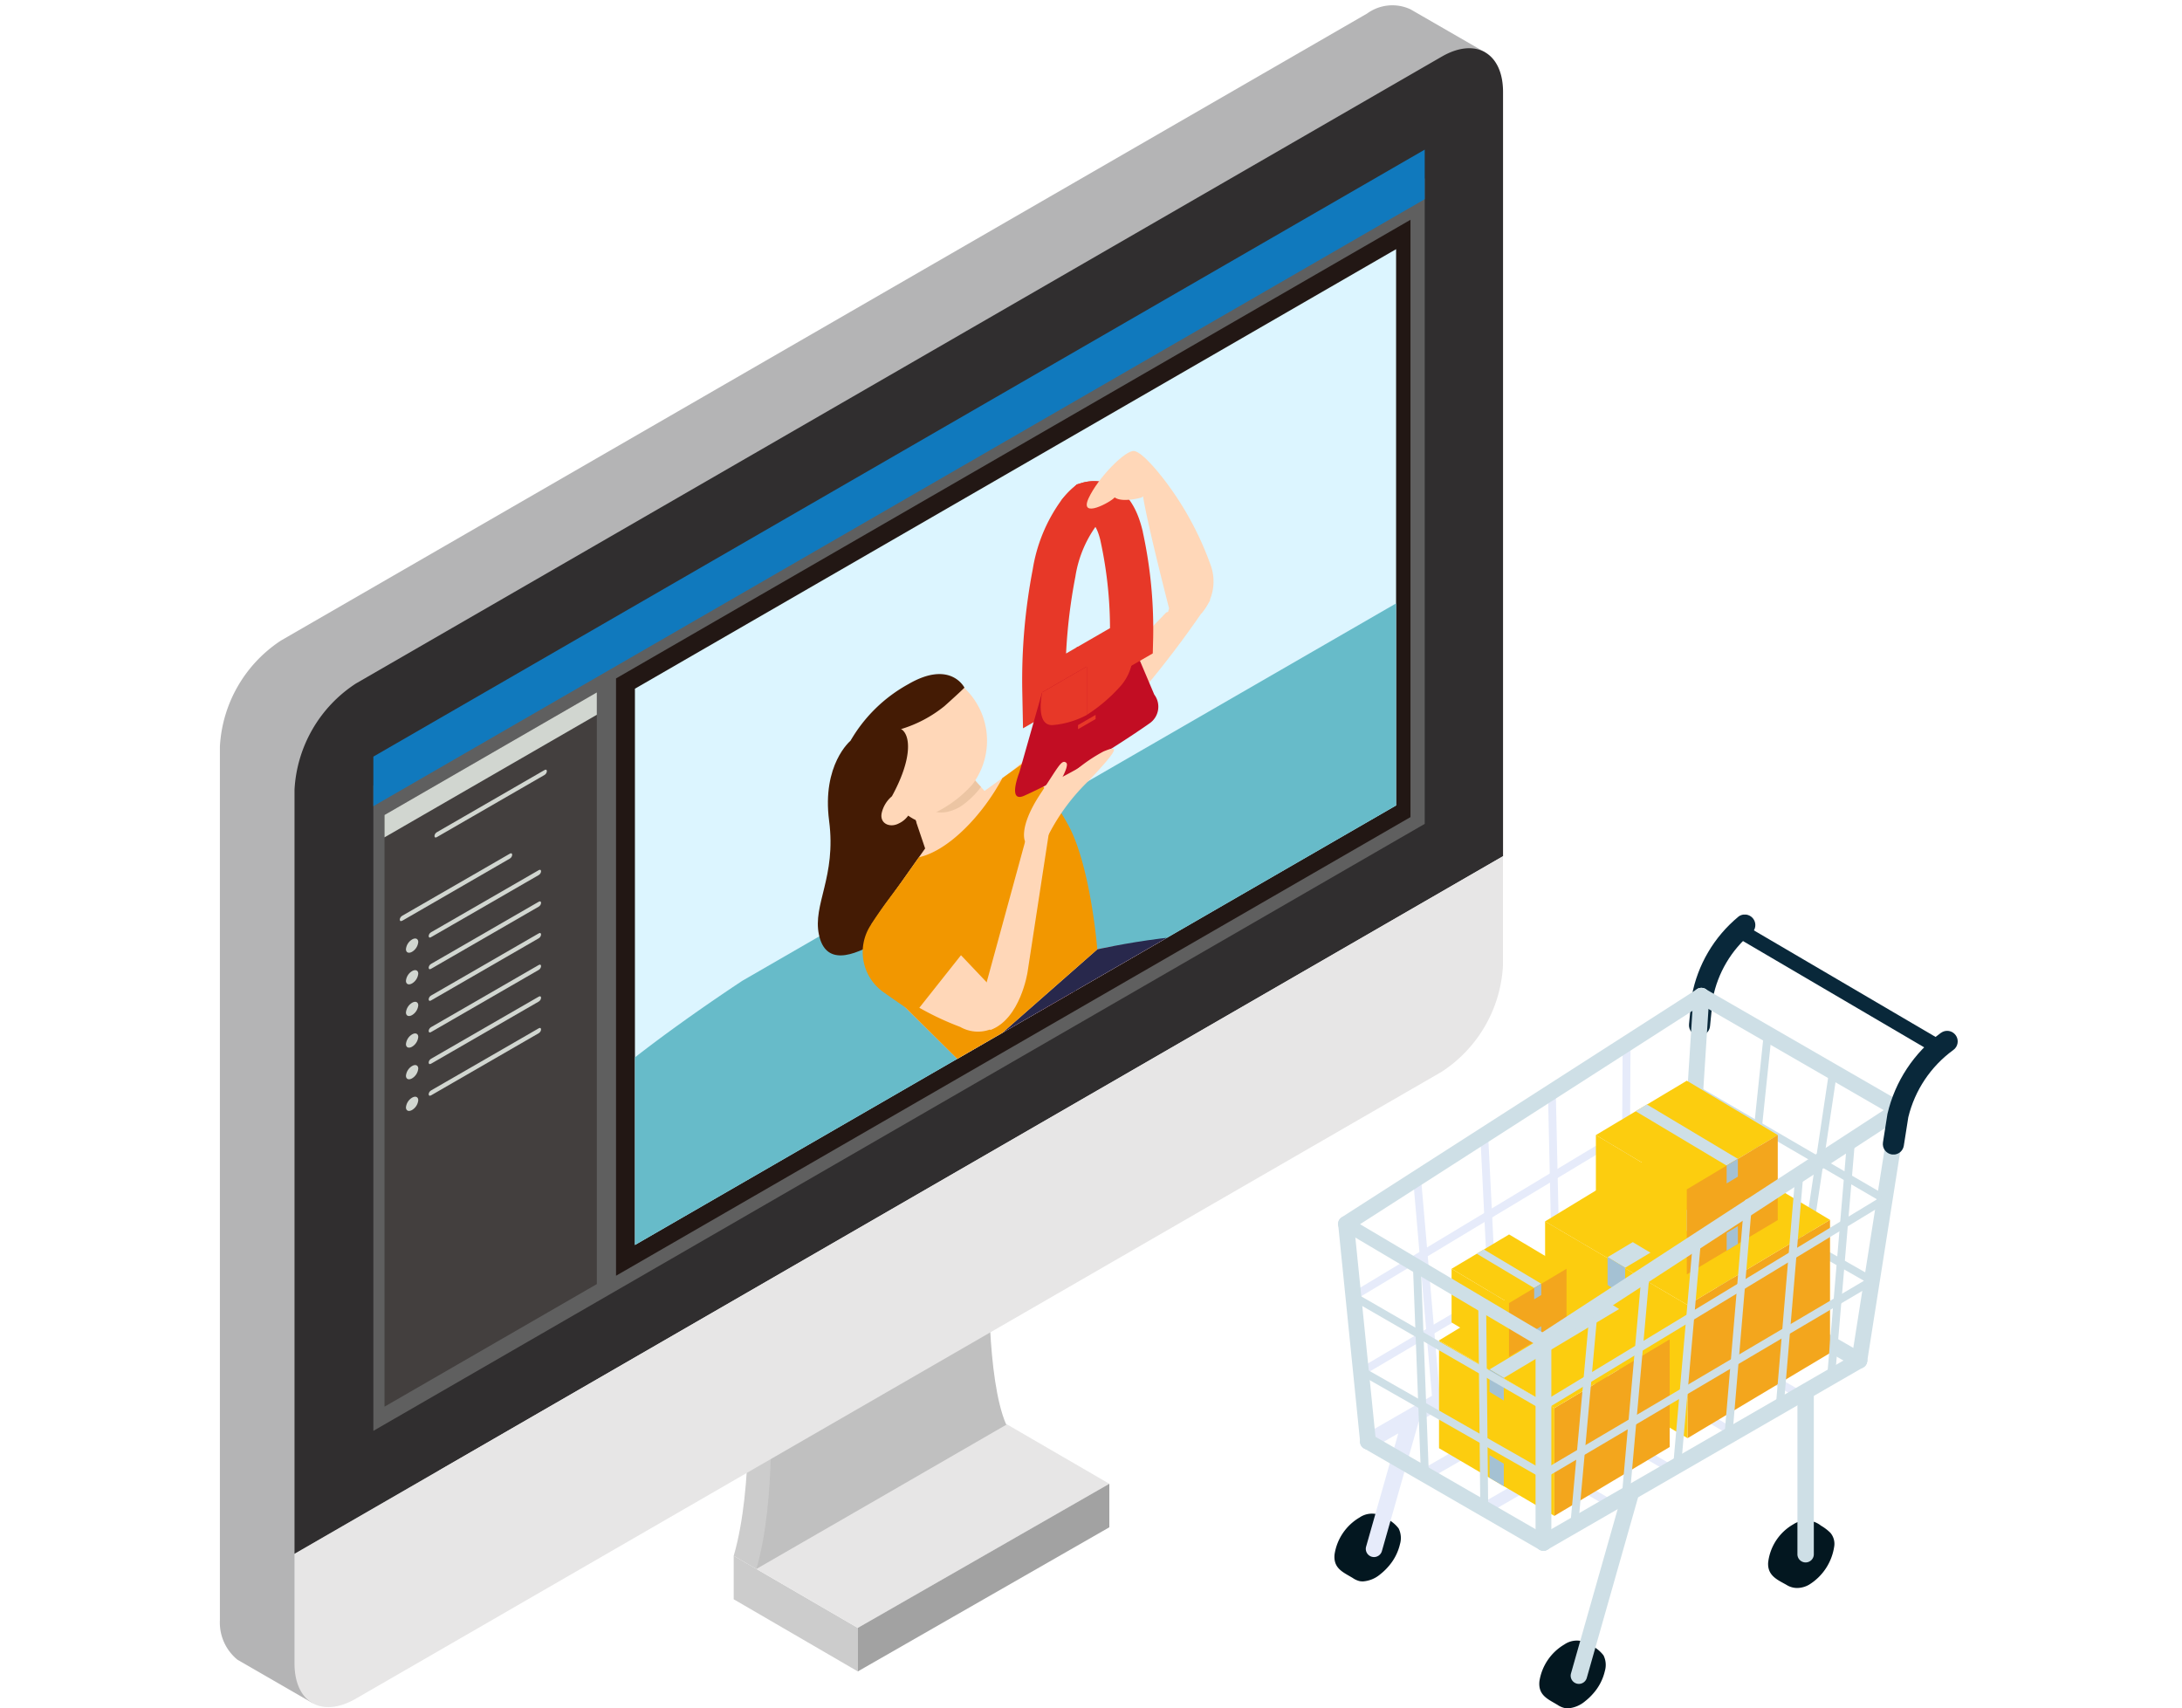 <svg xmlns="http://www.w3.org/2000/svg" xmlns:xlink="http://www.w3.org/1999/xlink" width="129" height="101" viewBox="0 0 129 101">
  <defs>
    <clipPath id="clip-path">
      <rect id="長方形_815" data-name="長方形 815" width="102.741" height="100.695" fill="none"/>
    </clipPath>
    <clipPath id="clip-path-3">
      <path id="パス_6189" data-name="パス 6189" d="M197.877,203.254a2.891,2.891,0,0,0-1.426,2.173c-.035.714.533.912,1.055,1.217,1.185.691,2.558-1.136,2.618-2.208a.884.884,0,0,0-.2-.705,2.568,2.568,0,0,0-.528-.4,1.66,1.66,0,0,0-.832-.29,1.363,1.363,0,0,0-.688.215" transform="translate(-196.449 -203.039)" fill="none"/>
    </clipPath>
    <linearGradient id="linear-gradient" x1="-21.358" y1="4.298" x2="-21.249" y2="4.298" gradientUnits="objectBoundingBox">
      <stop offset="0" stop-color="#0084f4"/>
      <stop offset="1" stop-color="#002e87"/>
    </linearGradient>
    <clipPath id="clip-path-5">
      <path id="パス_6191" data-name="パス 6191" d="M217.439,132.933a7.952,7.952,0,0,0-2.747,4.666l-.168,1.683a.625.625,0,0,0,.558.684l.064,0a.621.621,0,0,0,.62-.562l.165-1.647a6.639,6.639,0,0,1,2.27-3.838.624.624,0,0,0-.383-1.119.619.619,0,0,0-.379.129" transform="translate(-214.52 -132.804)" fill="none"/>
    </clipPath>
    <linearGradient id="linear-gradient-2" x1="-21.619" y1="6.55" x2="-21.519" y2="6.55" gradientUnits="objectBoundingBox">
      <stop offset="0" stop-color="#103d64"/>
      <stop offset="1" stop-color="#09283a"/>
    </linearGradient>
    <clipPath id="clip-path-7">
      <path id="パス_6213" data-name="パス 6213" d="M193.512,170.073l8.422,4.945,8.423-5.034-8.423-5.034Z" transform="translate(-193.512 -164.949)" fill="none"/>
    </clipPath>
    <linearGradient id="linear-gradient-3" x1="-4.651" y1="3.368" x2="-4.627" y2="3.368" gradientUnits="objectBoundingBox">
      <stop offset="0" stop-color="#f0e25c"/>
      <stop offset="1" stop-color="#fccd0f"/>
    </linearGradient>
    <clipPath id="clip-path-9">
      <path id="パス_6215" data-name="パス 6215" d="M193.512,185.478l8.422,4.945v-7.874l-8.422-4.945Z" transform="translate(-193.512 -177.604)" fill="none"/>
    </clipPath>
    <linearGradient id="linear-gradient-4" x1="-9.302" y1="2.246" x2="-9.254" y2="2.246" xlink:href="#linear-gradient-3"/>
    <clipPath id="clip-path-11">
      <path id="パス_6219" data-name="パス 6219" d="M178.024,188.894l6.818,4,6.817-4.075-6.817-4.075Z" transform="translate(-178.024 -184.747)" fill="none"/>
    </clipPath>
    <linearGradient id="linear-gradient-5" x1="-5.286" y1="3.178" x2="-5.256" y2="3.178" xlink:href="#linear-gradient-3"/>
    <clipPath id="clip-path-13">
      <path id="パス_6221" data-name="パス 6221" d="M178.024,201.362l6.818,4v-6.374l-6.818-4Z" transform="translate(-178.024 -194.989)" fill="none"/>
    </clipPath>
    <linearGradient id="linear-gradient-6" x1="-10.571" y1="2.096" x2="-10.512" y2="2.096" xlink:href="#linear-gradient-3"/>
    <clipPath id="clip-path-15">
      <path id="パス_6224" data-name="パス 6224" d="M200.93,170.027l5.375,3.213v-5.026L200.93,165Z" transform="translate(-200.93 -165.001)" fill="none"/>
    </clipPath>
    <linearGradient id="linear-gradient-7" x1="-15.134" y1="4.114" x2="-15.058" y2="4.114" xlink:href="#linear-gradient-3"/>
    <clipPath id="clip-path-16">
      <path id="パス_6225" data-name="パス 6225" d="M200.93,160.277l5.375,3.213,5.377-3.213-5.377-3.213Z" transform="translate(-200.93 -157.064)" fill="none"/>
    </clipPath>
    <linearGradient id="linear-gradient-8" x1="-7.566" y1="5.774" x2="-7.528" y2="5.774" xlink:href="#linear-gradient-3"/>
    <clipPath id="clip-path-18">
      <path id="パス_6230" data-name="パス 6230" d="M179.858,187.7l3.4,2.03v-3.174l-3.4-2.029Z" transform="translate(-179.858 -184.525)" fill="none"/>
    </clipPath>
    <linearGradient id="linear-gradient-9" x1="-21.447" y1="4.995" x2="-21.328" y2="4.995" xlink:href="#linear-gradient-3"/>
    <clipPath id="clip-path-19">
      <path id="パス_6231" data-name="パス 6231" d="M179.858,181.542l3.4,2.029,3.4-2.029-3.4-2.03Z" transform="translate(-179.858 -179.512)" fill="none"/>
    </clipPath>
    <linearGradient id="linear-gradient-10" x1="-10.724" y1="6.904" x2="-10.664" y2="6.904" xlink:href="#linear-gradient-3"/>
    <clipPath id="clip-path-21">
      <path id="パス_6261" data-name="パス 6261" d="M221.69,134.74a.435.435,0,0,0,.156.594l11.339,6.651c.066.038.538-.695.438-.753l-11.337-6.65a.436.436,0,0,0-.6.157" transform="translate(-221.631 -134.523)" fill="none"/>
    </clipPath>
    <linearGradient id="linear-gradient-11" x1="-7.377" y1="6.164" x2="-7.344" y2="6.164" xlink:href="#linear-gradient-2"/>
    <clipPath id="clip-path-22">
      <path id="パス_6262" data-name="パス 6262" d="M246.277,149.888a8.272,8.272,0,0,0-3.17,4.8l-.265,1.682a.625.625,0,0,0,.518.714.6.6,0,0,0,.1.008.622.622,0,0,0,.615-.528l.265-1.682a6.94,6.94,0,0,1,2.656-3.97.617.617,0,0,0,.255-.4.693.693,0,0,0,.009-.1v-.025a.619.619,0,0,0-.113-.345.626.626,0,0,0-.513-.266.615.615,0,0,0-.358.116" transform="translate(-242.835 -149.772)" fill="none"/>
    </clipPath>
    <linearGradient id="linear-gradient-12" x1="-22.112" y1="5.476" x2="-22.021" y2="5.476" xlink:href="#linear-gradient-2"/>
    <clipPath id="clip-path-24">
      <path id="パス_6332" data-name="パス 6332" d="M60.6,61.62V94.508L105.6,68.522V35.634Z" transform="translate(-60.596 -35.634)" fill="none"/>
    </clipPath>
    <clipPath id="clip-path-25">
      <rect id="長方形_814" data-name="長方形 814" width="8.84" height="15.986" fill="none"/>
    </clipPath>
  </defs>
  <g id="グループ_17169" data-name="グループ 17169" transform="translate(-4087 6530)">
    <rect id="長方形_9749" data-name="長方形 9749" width="129" height="101" transform="translate(4087 -6530)" fill="none"/>
    <g id="グループ_17166" data-name="グループ 17166" transform="translate(4100 -6529.695)">
      <g id="グループ_954" data-name="グループ 954" clip-path="url(#clip-path)">
        <g id="グループ_906" data-name="グループ 906">
          <g id="グループ_905" data-name="グループ 905" clip-path="url(#clip-path)">
            <path id="パス_6186" data-name="パス 6186" d="M165.517,220.648l0,0a1.118,1.118,0,0,0-1.046.143,2.934,2.934,0,0,0-1.419,2.093c-.07.713.4.921.93,1.227a1.4,1.4,0,0,0,.494.227,1.512,1.512,0,0,0,1.087-.39,3.184,3.184,0,0,0,.447-.426,2.909,2.909,0,0,0,.676-1.292,1.2,1.2,0,0,0-.068-.836c-.216-.361-.759-.549-1.1-.747" transform="translate(-97.033 -131.273)" fill="#031720"/>
            <path id="パス_6187" data-name="パス 6187" d="M164.283,224.283a1.205,1.205,0,0,1-.458-.2l-.2-.116c-.483-.277-.94-.538-.867-1.272a3.061,3.061,0,0,1,1.478-2.183,1.3,1.3,0,0,1,1.059-.187l.009-.015.1.058c.083.049.179.1.279.147a2,2,0,0,1,.862.642,1.274,1.274,0,0,1,.083.921,3.042,3.042,0,0,1-.7,1.346,3.351,3.351,0,0,1-.463.441,1.773,1.773,0,0,1-1.03.426.948.948,0,0,1-.148-.011m1.005-3.7a1.02,1.02,0,0,0-.933.139,2.814,2.814,0,0,0-1.361,2c-.058.581.281.775.749,1.044l.2.119a1.026,1.026,0,0,0,.37.164,1.42,1.42,0,0,0,1-.367,3.059,3.059,0,0,0,.431-.411,2.8,2.8,0,0,0,.649-1.238,1.058,1.058,0,0,0-.053-.751,1.851,1.851,0,0,0-.766-.553c-.077-.039-.152-.076-.221-.114Z" transform="translate(-96.859 -131.099)" fill="#031720"/>
            <path id="パス_6188" data-name="パス 6188" d="M167.351,213.3a.485.485,0,0,0,.334.6.5.5,0,0,0,.133.018.486.486,0,0,0,.466-.352l2.356-8.291a4.548,4.548,0,0,1-1.141.466Z" transform="translate(-99.586 -122.166)" fill="#e6ebfa"/>
          </g>
        </g>
        <g id="グループ_908" data-name="グループ 908" transform="translate(79.535 82.203)">
          <g id="グループ_907" data-name="グループ 907" clip-path="url(#clip-path-3)">
            <rect id="長方形_793" data-name="長方形 793" width="3.722" height="4.295" transform="translate(-0.033)" fill="url(#linear-gradient)"/>
          </g>
        </g>
        <g id="グループ_910" data-name="グループ 910">
          <g id="グループ_909" data-name="グループ 909" clip-path="url(#clip-path)">
            <path id="パス_6190" data-name="パス 6190" d="M200.926,182.98a.485.485,0,0,0-.485.485v9.5a.485.485,0,0,0,.97,0v-9.5a.485.485,0,0,0-.485-.485" transform="translate(-119.29 -108.898)" fill="#e6ebfa"/>
          </g>
        </g>
        <g id="グループ_912" data-name="グループ 912" transform="translate(86.851 53.767)">
          <g id="グループ_911" data-name="グループ 911" clip-path="url(#clip-path-5)">
            <rect id="長方形_795" data-name="長方形 795" width="4.017" height="7.165" transform="translate(-0.014)" fill="url(#linear-gradient-2)"/>
          </g>
        </g>
        <g id="グループ_914" data-name="グループ 914">
          <g id="グループ_913" data-name="グループ 913" clip-path="url(#clip-path)">
            <path id="パス_6192" data-name="パス 6192" d="M185.779,170.656l-19.418,11.459a.233.233,0,0,0,.237.4l19.417-11.459a.233.233,0,1,0-.237-.4" transform="translate(-98.94 -101.545)" fill="#e6ebfa"/>
            <path id="パス_6193" data-name="パス 6193" d="M185.344,157.841l-20.286,12.215a.234.234,0,0,0,.121.434.232.232,0,0,0,.12-.034l20.286-12.216a.233.233,0,1,0-.24-.4" transform="translate(-98.165 -93.917)" fill="#e6ebfa"/>
            <path id="パス_6194" data-name="パス 6194" d="M204.949,151.094h0a.234.234,0,0,0-.234.232l-.085,14.788a.234.234,0,0,0,.233.235h0a.234.234,0,0,0,.233-.232l.084-14.788a.233.233,0,0,0-.232-.234" transform="translate(-121.783 -89.922)" fill="#e6ebfa"/>
            <path id="パス_6195" data-name="パス 6195" d="M193.945,187.125,175.27,197.907a.35.35,0,0,0,.175.654.346.346,0,0,0,.174-.047L194.3,187.732a.35.35,0,0,0-.35-.606" transform="translate(-104.206 -111.337)" fill="#e6ebfa"/>
            <path id="パス_6196" data-name="パス 6196" d="M187.762,209.527l-10.335-5.995a.234.234,0,0,0-.235.4l10.335,6a.238.238,0,0,0,.117.032.234.234,0,0,0,.117-.436" transform="translate(-105.385 -121.111)" fill="#e6ebfa"/>
            <path id="パス_6197" data-name="パス 6197" d="M226.526,164.313,215.4,157.839a.234.234,0,0,0-.236.4l11.125,6.475a.236.236,0,0,0,.118.032.234.234,0,0,0,.117-.436" transform="translate(-127.985 -93.917)" fill="#cedfe6"/>
            <path id="パス_6198" data-name="パス 6198" d="M225.265,176.755l-10.708-6.1a.233.233,0,0,0-.23.406l10.708,6.1a.234.234,0,0,0,.231-.406" transform="translate(-127.483 -101.544)" fill="#cedfe6"/>
            <path id="パス_6199" data-name="パス 6199" d="M215.322,193.621l-10.342-5.97a.233.233,0,0,0-.234.4l10.341,5.971a.238.238,0,0,0,.117.031.234.234,0,0,0,.117-.436" transform="translate(-121.783 -111.659)" fill="#e6ebfa"/>
            <path id="パス_6200" data-name="パス 6200" d="M184.27,164.443a.233.233,0,0,0-.221.245l.681,13.775a.233.233,0,0,0,.232.222h.012a.234.234,0,0,0,.221-.245l-.682-13.775a.238.238,0,0,0-.244-.221" transform="translate(-109.534 -97.866)" fill="#e6ebfa"/>
            <path id="パス_6201" data-name="パス 6201" d="M231.955,155.456a.235.235,0,0,0-.266.2l-2.213,14.775a.234.234,0,0,0,.2.266l.035,0a.233.233,0,0,0,.231-.2l2.213-14.775a.235.235,0,0,0-.2-.266" transform="translate(-136.568 -92.516)" fill="#cedfe6"/>
            <path id="パス_6202" data-name="パス 6202" d="M223.339,150.219a.229.229,0,0,0-.257.208l-1.571,15.04a.232.232,0,0,0,.208.256l.024,0a.233.233,0,0,0,.232-.209l1.571-15.04a.233.233,0,0,0-.208-.256" transform="translate(-131.829 -89.4)" fill="#cedfe6"/>
            <path id="パス_6203" data-name="パス 6203" d="M194.152,158.1h0a.233.233,0,0,0-.229.238l.313,14.079a.234.234,0,0,0,.234.228h0a.234.234,0,0,0,.229-.238l-.313-14.079a.234.234,0,0,0-.234-.228" transform="translate(-115.408 -94.094)" fill="#e6ebfa"/>
            <path id="パス_6204" data-name="パス 6204" d="M202.609,192.117,183.934,202.9a.35.35,0,0,0,.176.653.356.356,0,0,0,.175-.046l18.675-10.783a.35.35,0,1,0-.351-.606" transform="translate(-109.362 -114.308)" fill="#e6ebfa"/>
            <path id="パス_6205" data-name="パス 6205" d="M196.459,204.46,186.078,198.5a.233.233,0,1,0-.232.4l10.381,5.963a.233.233,0,0,0,.319-.086.233.233,0,0,0-.086-.319" transform="translate(-110.534 -118.115)" fill="#e6ebfa"/>
            <path id="パス_6206" data-name="パス 6206" d="M205.493,199l-10.451-6.09a.233.233,0,1,0-.235.4l10.45,6.09a.233.233,0,1,0,.236-.4" transform="translate(-115.868 -114.79)" fill="#e6ebfa"/>
            <path id="パス_6207" data-name="パス 6207" d="M223.757,188.061,213.425,182.1a.467.467,0,1,0-.467.809l10.332,5.966a.467.467,0,0,0,.467-.809" transform="translate(-126.6 -108.335)" fill="#cedfe6"/>
            <path id="パス_6208" data-name="パス 6208" d="M214.216,143.507a.465.465,0,0,0-.5.436l-.994,15.6a.467.467,0,0,0,.437.5h.03a.467.467,0,0,0,.465-.437l1-15.6a.467.467,0,0,0-.437-.5" transform="translate(-126.601 -85.405)" fill="#cedfe6"/>
            <path id="パス_6209" data-name="パス 6209" d="M185.454,182.1l-18.712,10.76a.467.467,0,0,0,.233.871.462.462,0,0,0,.232-.062L185.92,182.9a.467.467,0,1,0-.466-.809" transform="translate(-99.096 -108.335)" fill="#e6ebfa"/>
            <path id="パス_6210" data-name="パス 6210" d="M227.553,150.307l-11.671-6.739a.467.467,0,0,0-.467.809l11.672,6.738a.461.461,0,0,0,.234.063.467.467,0,0,0,.233-.872" transform="translate(-128.062 -85.405)" fill="#cedfe6"/>
            <path id="パス_6211" data-name="パス 6211" d="M174.444,170.746a.233.233,0,0,0-.212.253l1.152,13.262a.234.234,0,0,0,.232.213h.021a.234.234,0,0,0,.212-.253L174.7,170.958a.232.232,0,0,0-.253-.212" transform="translate(-103.691 -101.617)" fill="#e6ebfa"/>
            <path id="パス_6212" data-name="パス 6212" d="M214.315,190.292l8.423-5.034v-7.874l-8.423,5.034Z" transform="translate(-127.547 -105.568)" fill="#f3a61d" fill-rule="evenodd"/>
          </g>
        </g>
        <g id="グループ_916" data-name="グループ 916" transform="translate(78.346 66.782)">
          <g id="グループ_915" data-name="グループ 915" clip-path="url(#clip-path-7)">
            <rect id="長方形_797" data-name="長方形 797" width="16.845" height="10.069" transform="translate(0)" fill="url(#linear-gradient-3)"/>
          </g>
        </g>
        <g id="グループ_918" data-name="グループ 918">
          <g id="グループ_917" data-name="グループ 917" clip-path="url(#clip-path)">
            <path id="パス_6214" data-name="パス 6214" d="M202.636,175.42l1.039.627,8.423-5.034-1.03-.634Z" transform="translate(-120.596 -101.399)" fill="#cedfe6" fill-rule="evenodd"/>
          </g>
        </g>
        <g id="グループ_920" data-name="グループ 920" transform="translate(78.346 71.905)">
          <g id="グループ_919" data-name="グループ 919" clip-path="url(#clip-path-9)">
            <rect id="長方形_799" data-name="長方形 799" width="8.422" height="12.819" fill="url(#linear-gradient-4)"/>
          </g>
        </g>
        <g id="グループ_922" data-name="グループ 922">
          <g id="グループ_921" data-name="グループ 921" clip-path="url(#clip-path)">
            <path id="パス_6216" data-name="パス 6216" d="M202.636,184.476l1.039.627v-1.646l-1.039-.627Z" transform="translate(-120.596 -108.809)" fill="#a4c1d3" fill-rule="evenodd"/>
            <path id="パス_6217" data-name="パス 6217" d="M202.632,199.959l1.038.607V198.92l-1.038-.627Z" transform="translate(-120.594 -118.012)" fill="#e6ebfa" fill-rule="evenodd"/>
            <path id="パス_6218" data-name="パス 6218" d="M194.864,205.26l6.818-4.075v-6.373l-6.818,4.075Z" transform="translate(-115.971 -115.94)" fill="#f3a61d" fill-rule="evenodd"/>
          </g>
        </g>
        <g id="グループ_924" data-name="グループ 924" transform="translate(72.075 74.797)">
          <g id="グループ_923" data-name="グループ 923" clip-path="url(#clip-path-11)">
            <rect id="長方形_801" data-name="長方形 801" width="13.635" height="8.149" transform="translate(0)" fill="url(#linear-gradient-5)"/>
          </g>
        </g>
        <g id="グループ_926" data-name="グループ 926">
          <g id="グループ_925" data-name="グループ 925" clip-path="url(#clip-path)">
            <path id="パス_6220" data-name="パス 6220" d="M185.408,193.222l.841.507,6.818-4.075-.834-.512Z" transform="translate(-110.344 -112.566)" fill="#cedfe6" fill-rule="evenodd"/>
          </g>
        </g>
        <g id="グループ_928" data-name="グループ 928" transform="translate(72.075 78.944)">
          <g id="グループ_927" data-name="グループ 927" clip-path="url(#clip-path-13)">
            <rect id="長方形_803" data-name="長方形 803" width="6.818" height="10.376" fill="url(#linear-gradient-6)"/>
          </g>
        </g>
        <g id="グループ_930" data-name="グループ 930">
          <g id="グループ_929" data-name="グループ 929" clip-path="url(#clip-path)">
            <path id="パス_6222" data-name="パス 6222" d="M185.408,200.552l.841.508v-1.333l-.841-.507Z" transform="translate(-110.344 -118.563)" fill="#a4c1d3" fill-rule="evenodd"/>
            <path id="パス_6223" data-name="パス 6223" d="M185.406,213.085l.84.492v-1.332l-.84-.507Z" transform="translate(-110.342 -126.013)" fill="#a4c1d3" fill-rule="evenodd"/>
          </g>
        </g>
        <g id="グループ_932" data-name="グループ 932" transform="translate(81.349 66.803)">
          <g id="グループ_931" data-name="グループ 931" clip-path="url(#clip-path-15)">
            <rect id="長方形_805" data-name="長方形 805" width="5.375" height="8.239" fill="url(#linear-gradient-7)"/>
          </g>
        </g>
        <g id="グループ_934" data-name="グループ 934" transform="translate(81.349 63.589)">
          <g id="グループ_933" data-name="グループ 933" clip-path="url(#clip-path-16)">
            <rect id="長方形_806" data-name="長方形 806" width="10.752" height="6.427" fill="url(#linear-gradient-8)"/>
          </g>
        </g>
        <g id="グループ_936" data-name="グループ 936">
          <g id="グループ_935" data-name="グループ 935" clip-path="url(#clip-path)">
            <path id="パス_6226" data-name="パス 6226" d="M206.747,160.935l5.376,3.213.663-.4-5.381-3.217Z" transform="translate(-123.043 -95.538)" fill="#cedfe6" fill-rule="evenodd"/>
            <path id="パス_6227" data-name="パス 6227" d="M214.207,173.24l5.377-3.213V165l-5.377,3.213Z" transform="translate(-127.483 -98.199)" fill="#f3a61d" fill-rule="evenodd"/>
            <path id="パス_6228" data-name="パス 6228" d="M220.025,169.928l.663-.4v-1.051l-.663.4Z" transform="translate(-130.945 -100.267)" fill="#a4c1d3" fill-rule="evenodd"/>
            <path id="パス_6229" data-name="パス 6229" d="M220.028,179.751l.663-.4V178.3l-.663.4Z" transform="translate(-130.947 -106.114)" fill="#a4c1d3" fill-rule="evenodd"/>
          </g>
        </g>
        <g id="グループ_938" data-name="グループ 938" transform="translate(72.818 74.707)">
          <g id="グループ_937" data-name="グループ 937" clip-path="url(#clip-path-18)">
            <rect id="長方形_808" data-name="長方形 808" width="3.395" height="5.203" transform="translate(0 0)" fill="url(#linear-gradient-9)"/>
          </g>
        </g>
        <g id="グループ_940" data-name="グループ 940" transform="translate(72.818 72.678)">
          <g id="グループ_939" data-name="グループ 939" clip-path="url(#clip-path-19)">
            <rect id="長方形_809" data-name="長方形 809" width="6.79" height="4.058" fill="url(#linear-gradient-10)"/>
          </g>
        </g>
        <g id="グループ_942" data-name="グループ 942">
          <g id="グループ_941" data-name="グループ 941" clip-path="url(#clip-path)">
            <path id="パス_6232" data-name="パス 6232" d="M183.532,181.957l3.4,2.029.419-.252-3.4-2.032Z" transform="translate(-109.227 -108.138)" fill="#cedfe6" fill-rule="evenodd"/>
            <path id="パス_6233" data-name="パス 6233" d="M188.244,189.728l3.4-2.03v-3.173l-3.4,2.029Z" transform="translate(-112.031 -109.818)" fill="#f3a61d" fill-rule="evenodd"/>
            <path id="パス_6234" data-name="パス 6234" d="M191.917,187.636l.419-.252v-.664l-.419.252Z" transform="translate(-114.217 -111.124)" fill="#a4c1d3" fill-rule="evenodd"/>
            <path id="パス_6235" data-name="パス 6235" d="M191.919,193.839l.419-.252v-.664l-.419.253Z" transform="translate(-114.219 -114.816)" fill="#a4c1d3" fill-rule="evenodd"/>
            <path id="パス_6236" data-name="パス 6236" d="M195.436,239.172l0,0a1.117,1.117,0,0,0-1.046.143,2.931,2.931,0,0,0-1.419,2.092c-.072.713.4.921.929,1.228a1.406,1.406,0,0,0,.494.227,1.511,1.511,0,0,0,1.087-.391,3.157,3.157,0,0,0,.447-.426,2.906,2.906,0,0,0,.676-1.293,1.2,1.2,0,0,0-.068-.836c-.216-.361-.759-.549-1.1-.748" transform="translate(-114.839 -142.297)" fill="#031720"/>
            <path id="パス_6237" data-name="パス 6237" d="M194.2,242.806a1.216,1.216,0,0,1-.458-.195l-.2-.117c-.483-.277-.939-.538-.867-1.271a3.066,3.066,0,0,1,1.479-2.183,1.3,1.3,0,0,1,1.059-.187l.01-.015.1.057c.083.049.179.1.279.147a2.011,2.011,0,0,1,.862.643,1.272,1.272,0,0,1,.082.921,3.036,3.036,0,0,1-.7,1.346,3.314,3.314,0,0,1-.464.441,1.769,1.769,0,0,1-1.029.426.965.965,0,0,1-.148-.011m1.006-3.7a1.021,1.021,0,0,0-.934.139,2.817,2.817,0,0,0-1.361,2c-.058.581.281.775.749,1.043l.2.12a1.021,1.021,0,0,0,.37.164,1.423,1.423,0,0,0,1-.368,3.055,3.055,0,0,0,.431-.41,2.8,2.8,0,0,0,.649-1.238,1.058,1.058,0,0,0-.053-.751,1.859,1.859,0,0,0-.766-.553c-.078-.039-.152-.077-.221-.114Z" transform="translate(-114.665 -142.122)" fill="#031720"/>
            <path id="パス_6238" data-name="パス 6238" d="M229.315,221.852a1.29,1.29,0,0,0-1.521-.075,2.894,2.894,0,0,0-1.426,2.173c-.034.714.533.912,1.056,1.217,1.185.691,2.557-1.136,2.617-2.208a.881.881,0,0,0-.2-.7,2.562,2.562,0,0,0-.528-.4" transform="translate(-134.72 -131.86)" fill="#031720"/>
            <path id="パス_6239" data-name="パス 6239" d="M227.192,225.1c-.069-.04-.139-.078-.208-.116-.462-.253-.94-.516-.906-1.208a2.987,2.987,0,0,1,1.485-2.27,1.4,1.4,0,0,1,1.639.076,2.721,2.721,0,0,1,.554.421,1,1,0,0,1,.231.794,3.2,3.2,0,0,1-1.5,2.283,1.453,1.453,0,0,1-.689.188,1.19,1.19,0,0,1-.608-.168m.489-3.389a2.779,2.779,0,0,0-1.367,2.076c-.026.545.332.741.784.99.071.039.143.078.213.119a1.035,1.035,0,0,0,1.067-.024,2.98,2.98,0,0,0,1.373-2.088.752.752,0,0,0-.166-.617,2.424,2.424,0,0,0-.5-.381,1.551,1.551,0,0,0-.774-.275,1.247,1.247,0,0,0-.628.2" transform="translate(-134.546 -131.687)" fill="#031720"/>
            <path id="パス_6240" data-name="パス 6240" d="M200.957,215.926a.487.487,0,0,0-.6.334l-3.088,10.867a.485.485,0,0,0,.334.6.506.506,0,0,0,.133.019.485.485,0,0,0,.466-.353l3.088-10.866a.486.486,0,0,0-.334-.6" transform="translate(-117.392 -128.495)" fill="#cedfe6"/>
            <path id="パス_6241" data-name="パス 6241" d="M230.846,201.5a.485.485,0,0,0-.485.485v9.5a.485.485,0,1,0,.969,0v-9.5a.485.485,0,0,0-.485-.485" transform="translate(-137.097 -119.922)" fill="#cedfe6"/>
            <path id="パス_6242" data-name="パス 6242" d="M241.118,160.157a.467.467,0,0,0-.534.388L238.25,175.37a.468.468,0,0,0,.389.534.554.554,0,0,0,.073.005.466.466,0,0,0,.461-.394l2.334-14.825a.468.468,0,0,0-.389-.534" transform="translate(-141.788 -95.312)" fill="#cedfe6"/>
            <path id="パス_6243" data-name="パス 6243" d="M192.586,193.927a.467.467,0,0,0-.467.467v11.932a.467.467,0,1,0,.934,0V194.394a.466.466,0,0,0-.467-.467" transform="translate(-114.337 -115.413)" fill="#cedfe6"/>
            <path id="パス_6244" data-name="パス 6244" d="M164.222,177.242a.467.467,0,0,0-.929.094l1.3,12.871a.467.467,0,0,0,.464.42l.048,0a.467.467,0,0,0,.418-.512Z" transform="translate(-97.18 -105.234)" fill="#cedfe6"/>
            <path id="パス_6245" data-name="パス 6245" d="M174.451,183.541h-.009a.234.234,0,0,0-.224.242l.472,12.33a.234.234,0,0,0,.234.225h.009a.233.233,0,0,0,.225-.242l-.472-12.331a.233.233,0,0,0-.234-.225" transform="translate(-103.684 -109.232)" fill="#cedfe6"/>
            <path id="パス_6246" data-name="パス 6246" d="M212.228,185.725,192.81,197.184a.234.234,0,1,0,.238.4l19.418-11.459a.234.234,0,0,0-.238-.4" transform="translate(-114.681 -110.513)" fill="#cedfe6"/>
            <path id="パス_6247" data-name="パス 6247" d="M212.984,173.835l-20.175,12.228a.234.234,0,0,0,.121.434.227.227,0,0,0,.121-.034l20.175-12.228a.233.233,0,1,0-.242-.4" transform="translate(-114.681 -103.436)" fill="#cedfe6"/>
            <path id="パス_6248" data-name="パス 6248" d="M176.53,194.5l-11.236-6.487a.233.233,0,0,0-.233.4L176.3,194.9a.226.226,0,0,0,.117.032.234.234,0,0,0,.117-.436" transform="translate(-98.165 -111.874)" fill="#cedfe6"/>
            <path id="パス_6249" data-name="パス 6249" d="M177.3,205.058l-10.708-6.1a.234.234,0,0,0-.231.406l10.708,6.1a.232.232,0,0,0,.115.03.233.233,0,0,0,.115-.436" transform="translate(-98.94 -118.388)" fill="#cedfe6"/>
            <path id="パス_6250" data-name="パス 6250" d="M183.982,189.2h0a.233.233,0,0,0-.231.236l.121,12.062a.234.234,0,0,0,.234.232h0a.234.234,0,0,0,.232-.236l-.121-12.062a.234.234,0,0,0-.234-.231" transform="translate(-109.356 -112.597)" fill="#cedfe6"/>
            <path id="パス_6251" data-name="パス 6251" d="M236.1,165.816a.234.234,0,0,0-.252.213l-1.167,13.821a.233.233,0,0,0,.213.253h.02a.234.234,0,0,0,.232-.215l1.168-13.821a.235.235,0,0,0-.213-.253" transform="translate(-139.667 -98.683)" fill="#cedfe6"/>
            <path id="パス_6252" data-name="パス 6252" d="M228.612,170.074a.233.233,0,0,0-.252.213l-1.168,13.821a.233.233,0,0,0,.213.253h.02a.233.233,0,0,0,.232-.215l1.168-13.821a.235.235,0,0,0-.213-.253" transform="translate(-135.211 -101.217)" fill="#cedfe6"/>
            <path id="パス_6253" data-name="パス 6253" d="M221.124,174.331a.233.233,0,0,0-.252.213L219.7,188.366a.233.233,0,0,0,.213.253h.02a.233.233,0,0,0,.232-.215l1.168-13.821a.234.234,0,0,0-.213-.253" transform="translate(-130.754 -103.751)" fill="#cedfe6"/>
            <path id="パス_6254" data-name="パス 6254" d="M213.636,180.065a.23.23,0,0,0-.252.2l-1.168,13.243a.227.227,0,0,0,.213.242h.021a.229.229,0,0,0,.232-.2l1.168-13.243a.228.228,0,0,0-.213-.242" transform="translate(-126.298 -107.163)" fill="#cedfe6"/>
            <path id="パス_6255" data-name="パス 6255" d="M206.148,184.688a.23.23,0,0,0-.252.2l-1.167,13.1a.225.225,0,0,0,.213.239h.02a.229.229,0,0,0,.232-.2l1.167-13.1a.225.225,0,0,0-.213-.239" transform="translate(-121.841 -109.914)" fill="#cedfe6"/>
            <path id="パス_6256" data-name="パス 6256" d="M198.66,189.085a.229.229,0,0,0-.252.2l-1.168,12.9a.223.223,0,0,0,.213.236h.021a.228.228,0,0,0,.232-.2l1.168-12.905a.223.223,0,0,0-.213-.236" transform="translate(-117.385 -112.531)" fill="#cedfe6"/>
            <path id="パス_6257" data-name="パス 6257" d="M211.027,196.829l-18.675,10.782a.467.467,0,1,0,.467.809l18.675-10.781a.467.467,0,0,0-.467-.809" transform="translate(-114.337 -117.103)" fill="#cedfe6"/>
            <path id="パス_6258" data-name="パス 6258" d="M177.577,214.661l-10.369-5.986a.467.467,0,1,0-.466.809l10.368,5.987a.467.467,0,0,0,.467-.809" transform="translate(-99.096 -124.153)" fill="#cedfe6"/>
            <path id="パス_6259" data-name="パス 6259" d="M185.159,143.72a.466.466,0,0,0-.645-.141L163.5,157.068a.465.465,0,0,0,.229.856l11.5,6.822a.344.344,0,0,0,.173.041.582.582,0,0,0,.238-.052l2.117-1.377a.4.4,0,0,0,.177-.259.4.4,0,0,0-.058-.309.41.41,0,0,0-.345-.187.418.418,0,0,0-.224.066l-1.894,1.232-10.826-6.423,20.425-13.113a.468.468,0,0,0,.14-.645" transform="translate(-97.18 -85.405)" fill="#cedfe6"/>
            <path id="パス_6260" data-name="パス 6260" d="M213.34,160.226,192.331,173.9a.467.467,0,1,0,.51.783l21.009-13.675a.467.467,0,0,0-.51-.783" transform="translate(-114.337 -95.311)" fill="#cedfe6"/>
          </g>
        </g>
        <g id="グループ_944" data-name="グループ 944" transform="translate(89.73 54.463)">
          <g id="グループ_943" data-name="グループ 943" clip-path="url(#clip-path-21)">
            <rect id="長方形_811" data-name="長方形 811" width="12.154" height="7.5" transform="translate(-0.062 0)" fill="url(#linear-gradient-11)"/>
          </g>
        </g>
        <g id="グループ_946" data-name="グループ 946" transform="translate(98.314 60.637)">
          <g id="グループ_945" data-name="グループ 945" clip-path="url(#clip-path-22)">
            <rect id="長方形_812" data-name="長方形 812" width="4.445" height="7.315" transform="translate(-0.018)" fill="url(#linear-gradient-12)"/>
          </g>
        </g>
        <g id="グループ_948" data-name="グループ 948">
          <g id="グループ_947" data-name="グループ 947" clip-path="url(#clip-path)">
            <path id="パス_6263" data-name="パス 6263" d="M75.031,229.008l7.337,4.266V230.7l-7.337-4.265Z" transform="translate(-44.654 -134.76)" fill="#ccc"/>
            <path id="パス_6264" data-name="パス 6264" d="M75.031,213.914l7.337,4.266,14.869-8.521L89.9,205.4Z" transform="translate(-44.654 -122.239)" fill="#e7e6e6"/>
            <path id="パス_6265" data-name="パス 6265" d="M75.031,200.2l1.342.782,3.183-3.534,9.226-15.1-12.948,7.472s.391,6.265-.8,10.375" transform="translate(-44.654 -108.525)" fill="#ccc"/>
            <path id="パス_6266" data-name="パス 6266" d="M67.825.494,3.618,37.561A8.019,8.019,0,0,0,0,43.836V95.489a2.834,2.834,0,0,0,1.035,2.33l4.471,2.58s-1.038-2.151-.135-2.674l.4-1.389L74.818,2.8S70.455.285,70.394.248a2.536,2.536,0,0,0-2.569.246" transform="translate(0 0)" fill="#b4b4b5"/>
            <path id="パス_6267" data-name="パス 6267" d="M78.726,6.786l-64.2,37.066A8,8,0,0,0,10.9,50.125V95.308L82.348,54.06V8.877c0-2.31-1.621-3.247-3.621-2.091" transform="translate(-6.488 -3.744)" fill="#302e2f"/>
            <path id="パス_6268" data-name="パス 6268" d="M92.1,184.285l-12.948,7.472s.392,6.265-.809,10.375l7.391-4.262,7.384-4.265c-1.194-2.731-1.019-9.32-1.019-9.32" transform="translate(-46.627 -109.675)" fill="silver"/>
            <path id="パス_6269" data-name="パス 6269" d="M10.9,172c0,2.313,1.618,3.247,3.621,2.091l2.151-1.241,22.51-13,14.88-8.588,24.661-14.239a8,8,0,0,0,3.621-6.272v-6.47L10.9,165.527Z" transform="translate(-6.489 -73.963)" fill="#e7e6e6"/>
            <path id="パス_6270" data-name="パス 6270" d="M93.153,227.018l14.87-8.521v-2.573l-14.87,8.521Z" transform="translate(-55.439 -128.505)" fill="#a2a2a2"/>
            <path id="パス_6271" data-name="パス 6271" d="M73.43,109.224l-17.011,9.822a.751.751,0,0,0-.313.6v1.687c0,.235.139.343.313.242l17.011-9.822a.75.75,0,0,0,.31-.6v-1.687c0-.235-.138-.343-.31-.244" transform="translate(-33.391 -64.982)" fill="#b5b5b6" fill-rule="evenodd"/>
            <path id="パス_6272" data-name="パス 6272" d="M70.983,107.332,44.62,122.553c-.269.155-.485.383-.485.51v.918c0,.128.216.106.485-.05l26.363-15.22c.265-.153.48-.38.48-.507v-.918c0-.128-.215-.106-.48.047" transform="translate(-26.266 -63.8)" fill="#b5b5b6" fill-rule="evenodd"/>
            <path id="パス_6273" data-name="パス 6273" d="M84.565,63.466,22.409,99.352V61.192L84.565,25.306Z" transform="translate(-13.336 -15.061)" fill="#5f5f5f"/>
            <path id="パス_6274" data-name="パス 6274" d="M84.565,24.031,22.409,59.916v-2.93L84.565,21.1Z" transform="translate(-13.336 -12.558)" fill="#1079bd"/>
            <path id="パス_6275" data-name="パス 6275" d="M57.848,93.771V58.456L104.816,31.34V66.655Z" transform="translate(-34.428 -18.651)" fill="#221714"/>
            <path id="パス_6276" data-name="パス 6276" d="M24.039,142.588V107.607l12.553-7.247v34.981Z" transform="translate(-14.306 -59.728)" fill="#433f3e"/>
            <path id="パス_6277" data-name="パス 6277" d="M36.591,101.682l-12.553,7.247v-1.322l12.553-7.247Z" transform="translate(-14.306 -59.728)" fill="#d1d6d0"/>
            <path id="パス_6278" data-name="パス 6278" d="M31.477,115.628l2.153-1.243,3.428-1.979.782-.451c.187-.108.187-.4,0-.29l-2.153,1.243-3.428,1.979-.782.451c-.187.108-.187.4,0,.29" transform="translate(-18.65 -66.441)" fill="#d1d6d0"/>
            <path id="パス_6279" data-name="パス 6279" d="M26.422,127.844l2.153-1.243L32,124.621l.782-.451c.187-.108.187-.4,0-.29l-2.153,1.243L27.2,127.1l-.782.451c-.187.108-.187.4,0,.29" transform="translate(-15.642 -73.712)" fill="#d1d6d0"/>
            <path id="パス_6280" data-name="パス 6280" d="M27.9,136.511a.753.753,0,0,1-.364.573c-.2.116-.363.047-.363-.154a.754.754,0,0,1,.363-.573c.2-.116.364-.047.364.153" transform="translate(-16.173 -81.118)" fill="#d1d6d0"/>
            <path id="パス_6281" data-name="パス 6281" d="M30.629,130.24,32.782,129l3.428-1.979.782-.451c.187-.108.187-.4,0-.29l-2.153,1.243L31.411,129.5l-.782.451c-.187.108-.187.4,0,.29" transform="translate(-18.145 -75.138)" fill="#d1d6d0"/>
            <path id="パス_6282" data-name="パス 6282" d="M27.9,145.753a.753.753,0,0,1-.364.573c-.2.116-.363.047-.363-.154a.754.754,0,0,1,.363-.573c.2-.116.364-.047.364.153" transform="translate(-16.173 -86.618)" fill="#d1d6d0"/>
            <path id="パス_6283" data-name="パス 6283" d="M30.629,139.482l2.153-1.243,3.428-1.979.782-.451c.187-.108.187-.4,0-.29l-2.153,1.243-3.428,1.979-.782.451c-.187.108-.187.4,0,.29" transform="translate(-18.145 -80.638)" fill="#d1d6d0"/>
            <path id="パス_6284" data-name="パス 6284" d="M27.9,154.993a.753.753,0,0,1-.364.573c-.2.116-.363.047-.363-.154a.754.754,0,0,1,.363-.573c.2-.116.364-.047.364.153" transform="translate(-16.173 -92.118)" fill="#d1d6d0"/>
            <path id="パス_6285" data-name="パス 6285" d="M30.629,148.723l2.153-1.243,3.428-1.979.782-.451c.187-.108.187-.4,0-.29L34.839,146l-3.428,1.979-.782.451c-.187.108-.187.4,0,.29" transform="translate(-18.145 -86.138)" fill="#d1d6d0"/>
            <path id="パス_6286" data-name="パス 6286" d="M27.9,141.131a.753.753,0,0,1-.364.573c-.2.116-.363.047-.363-.154a.754.754,0,0,1,.363-.573c.2-.116.364-.047.364.153" transform="translate(-16.173 -83.868)" fill="#d1d6d0"/>
            <path id="パス_6287" data-name="パス 6287" d="M30.629,134.861l2.153-1.243,3.428-1.979.782-.451c.187-.108.187-.4,0-.29l-2.153,1.243-3.428,1.979-.782.451c-.187.108-.187.4,0,.29" transform="translate(-18.145 -77.888)" fill="#d1d6d0"/>
            <path id="パス_6288" data-name="パス 6288" d="M27.9,150.373a.753.753,0,0,1-.364.573c-.2.116-.363.047-.363-.154a.754.754,0,0,1,.363-.573c.2-.116.364-.047.364.153" transform="translate(-16.173 -89.368)" fill="#d1d6d0"/>
            <path id="パス_6289" data-name="パス 6289" d="M30.629,144.1l2.153-1.243,3.428-1.979.782-.451c.187-.108.187-.4,0-.29l-2.153,1.243-3.428,1.979-.782.451c-.187.108-.187.4,0,.29" transform="translate(-18.145 -83.387)" fill="#d1d6d0"/>
            <path id="パス_6290" data-name="パス 6290" d="M27.9,159.614a.753.753,0,0,1-.364.573c-.2.116-.363.047-.363-.154a.754.754,0,0,1,.363-.573c.2-.116.364-.047.364.153" transform="translate(-16.173 -94.868)" fill="#d1d6d0"/>
            <path id="パス_6291" data-name="パス 6291" d="M30.629,153.343l2.153-1.243,3.428-1.979.782-.451c.187-.108.187-.4,0-.29l-2.153,1.243L31.411,152.6l-.782.451c-.187.108-.187.4,0,.29" transform="translate(-18.145 -88.887)" fill="#d1d6d0"/>
            <path id="パス_6292" data-name="パス 6292" d="M105.6,68.522,60.6,94.508V61.62L105.6,35.634Z" transform="translate(-36.063 -21.207)" fill="#dcf5ff"/>
          </g>
        </g>
        <g id="グループ_953" data-name="グループ 953" transform="translate(24.533 14.427)">
          <g id="グループ_952" data-name="グループ 952" clip-path="url(#clip-path-24)">
            <path id="パス_6293" data-name="パス 6293" d="M64.365,213.865l-3.187,1.84-1.408,6.522,1.509-.871Z" transform="translate(-60.105 -141.706)" fill="#4babb5"/>
            <path id="パス_6294" data-name="パス 6294" d="M196.861,138.564l3.187-1.84,1.408,4.9-1.509.871Z" transform="translate(-141.693 -95.796)" fill="#4babb5"/>
            <path id="パス_6295" data-name="パス 6295" d="M80.928,208.3l-2.022,1.167-.392,3.848.957-.552Z" transform="translate(-71.259 -138.393)" fill="#4babb5"/>
            <path id="パス_6296" data-name="パス 6296" d="M183.5,149.408l2.022-1.167.392,3.395-.957.552Z" transform="translate(-133.744 -102.65)" fill="#4babb5"/>
            <path id="パス_6297" data-name="パス 6297" d="M117.362,86.447V70.433c.049-2.024-.374-3.517-1.925-3.67a3.2,3.2,0,0,0-.7.015c-2.655.289-9.392,3.663-9.392,3.663L86.225,81.478l-8.467,4.889L58.643,97.4s-6.737,4.405-9.392,7.181q-.385.4-.7.8a8.643,8.643,0,0,0-1.925,5.893v16.014s-.37,5.992,6.047,2.215l25.09-14.485,8.467-4.889,25.09-14.485c6.416-3.632,6.047-9.2,6.047-9.2" transform="translate(-52.277 -54.153)" fill="#67bbc9"/>
            <path id="パス_6298" data-name="パス 6298" d="M118.868,107.8v6.219s-.126,2.409-4.257,4.794L90.925,132.487l-8.467,4.889L58.77,151.052c-4.13,2.385-4.256.121-4.256.121v-6.219s.042-.124.141-.345a14.934,14.934,0,0,1,3.308-4.525,39.416,39.416,0,0,1,5.25-4.209l46.955-27.11a23.33,23.33,0,0,1,5.25-1.854c2.622-.516,3.449.887,3.449.887" transform="translate(-56.976 -77.986)" fill="#4babb5"/>
            <path id="パス_6299" data-name="パス 6299" d="M115.769,106.71a23.311,23.311,0,0,0-5.25,1.854L85.425,123.052l-.561.323-21.443,12.38a39.344,39.344,0,0,0-5.25,4.208,14.918,14.918,0,0,0-3.308,4.525c.376.09,1.648.062,5.515-2,1.872-1.042,5.535-3.145,9.494-5.432,6.6-3.573,11.435-4.4,17.247-10,2.744-1.571,21.485-12.311,26.44-15.275,3.868-2.405,5.14-3.846,5.516-4.37-.332-.359-1.285-1.1-3.308-.705" transform="translate(-57.185 -77.866)" fill="#59cbd1"/>
            <path id="パス_6300" data-name="パス 6300" d="M122.951,82.288l-2.637,1.523a33.32,33.32,0,0,1,.6-6.993,8.237,8.237,0,0,1,1.428-3.5,4,4,0,0,1,.554-.594,1.3,1.3,0,0,1,.553-.045" transform="translate(-96.131 -57.673)" fill="none" stroke="#e73828" stroke-miterlimit="10" stroke-width="2.557"/>
            <path id="パス_6301" data-name="パス 6301" d="M120.5,133.473l1.264,1.235.148.552s6.713-1.418,9.534-.4c.886.42-.642,3.66-.642,3.66l-9.982,2.354-3.135-2.763Z" transform="translate(-94.574 -93.862)" fill="#ff9c97"/>
            <path id="パス_6302" data-name="パス 6302" d="M128.369,143.624l.633-2.877s.975-3.568,4.414-4.015c.836.249.413,3.293-1.443,7.235S123,162.744,123,162.744l-1.916-.052s4.679-14.206,7.283-19.068" transform="translate(-96.596 -95.801)" fill="#ff9c97"/>
            <path id="パス_6303" data-name="パス 6303" d="M120.5,133.473l1.264,1.235.148.552s6.73-1.53,9.526-.512c.969.482-.634,3.771-.634,3.771l-9.982,2.354-3.135-2.763Z" transform="translate(-94.574 -93.862)" fill="#28284c"/>
            <path id="パス_6304" data-name="パス 6304" d="M133.156,143.142c-.3.738-.919,2.219-1.578,3.577-1.17,2.416-2.69,5.528-4.072,8.356-.977,1.992-1.886,3.846-2.557,5.215a13.357,13.357,0,0,1-2.513.365c.736-2.125,2.03-5.8,3.389-9.345.1-.253.193-.505.289-.754s.2-.51.3-.759.2-.51.3-.757c.068-.176.136-.348.209-.519.812-2.013,1.6-3.81,2.251-5.026l.49-2.229.14-.649a5.847,5.847,0,0,1,.4-1.116,4.913,4.913,0,0,1,3.827-2.985c1.138.36.945,2.112-.878,6.625" transform="translate(-97.399 -95.673)" fill="#28284c"/>
            <g id="グループ_951" data-name="グループ 951" transform="translate(25.338 43.416)" opacity="0.22" style="mix-blend-mode: multiply;isolation: isolate">
              <g id="グループ_950" data-name="グループ 950">
                <g id="グループ_949" data-name="グループ 949" clip-path="url(#clip-path-25)">
                  <path id="パス_6305" data-name="パス 6305" d="M132.02,150.5c-1.17,2.416-2.69,5.528-4.072,8.357-.571-1.242-1.041-2.595-1.68-3.765.1-.253.193-.505.289-.754s.2-.51.3-.759.2-.51.3-.757c.068-.176.136-.348.209-.519.812-2.013,1.6-3.81,2.251-5.026l.491-2.229-6.014,1.418-.913-.8c1.946-1.666,5.664-2.985,6.91-2.767a1.22,1.22,0,0,1,.559.389c.981,1.162,1.146,4.472,1.371,7.216" transform="translate(-123.18 -142.872)" fill="#28284c"/>
                </g>
              </g>
            </g>
            <path id="パス_6306" data-name="パス 6306" d="M142.011,191.133l-.272,1.219.449,1.751s-.31,3.734,1.079,3.05,3.754-2.565,2.458-4.035a9.314,9.314,0,0,1-1.757-2.828Z" transform="translate(-108.887 -127.676)" fill="#ff9c97"/>
            <path id="パス_6307" data-name="パス 6307" d="M107.531,145.555v1.006s-1.674,3.95-.257,6.018c1.561,2.28,8.648-4.336,8.648-4.336l4.2-5.962s-.021-.494-1.658-.015-3.8,1.174-3.8,1.174l-1.547-2.57Z" transform="translate(-88.037 -98.265)" fill="#ff9c97"/>
            <path id="パス_6308" data-name="パス 6308" d="M131.581,144.958a12.805,12.805,0,0,0-3.279,4.079c-.292.8.055.231.055.231s.679,2.453,2.221,6.815,3.094,8.576,3.094,8.576,2.306-1.821,2.3-1.813-1.285-11.139-1.285-11.139-.932-8.172-2.094-7.945a3.9,3.9,0,0,0-1.013,1.2" transform="translate(-100.821 -99.982)" fill="#ff9c97"/>
            <path id="パス_6309" data-name="パス 6309" d="M107.531,145.16v1.006s-1.674,3.95-.257,6.018c1.561,2.28,8.857-4.226,8.857-4.226l3.995-6.071s-.011-.577-1.648-.1-3.661,1.2-3.661,1.2l-1.442-2.785Z" transform="translate(-88.037 -97.869)" fill="#28284c"/>
            <path id="パス_6310" data-name="パス 6310" d="M134.758,151.513s-.8-8.406-2.256-7.879a2.665,2.665,0,0,0-.921,1.237,12.8,12.8,0,0,0-3.279,4.079c-.292.8.055.231.055.231a48.084,48.084,0,0,0,2.011,7.087c1,2.836,2.036,5.441,2.711,6.98.916-.656,1.824-1.322,2.716-2.013-.353-3.048-1.037-9.723-1.037-9.723" transform="translate(-100.821 -99.895)" fill="#28284c"/>
            <path id="パス_6311" data-name="パス 6311" d="M113.534,98.651l.8-1.628.775-.676,8.407-8.754,2.614-.739a59.353,59.353,0,0,1-3.59,4.845c-2.7,3.4-6.939,8.248-6.939,8.248Z" transform="translate(-92.101 -66.117)" fill="#ffd7b8"/>
            <path id="パス_6312" data-name="パス 6312" d="M90.561,104.771l-1.311,1.072s-1.7,1.407-1.265,4.733-.984,4.945-.6,6.739,1.93,1.347,3.613.319,5.859-7.269,5.859-7.269Z" transform="translate(-76.501 -76.78)" fill="#441b04"/>
            <path id="パス_6313" data-name="パス 6313" d="M97.348,112.777l.992,2.931-3.158,4.471.653,3.609,4.838,4.785,7.846-6.9s-1.453-5.664-1.673-6.676-2.687-4.353-2.687-4.353l-2.309,1.663-1.135-1.27Z" transform="translate(-81.179 -80.277)" fill="#ffd7b8"/>
            <path id="パス_6314" data-name="パス 6314" d="M103.977,113.811a5.117,5.117,0,0,0,1.214-1.159l-.926-1.035-3.119,1.609c.694.679,1.477,1.366,2.83.585" transform="translate(-84.729 -80.854)" fill="#ecc5a3"/>
            <path id="パス_6315" data-name="パス 6315" d="M106.846,114.406a19.046,19.046,0,0,0-2.687-3.76l-1.252.9c-1.143,2.151-3.154,4.287-4.936,4.682l-2.79,3.95.653,3.609,4.838,4.785,7.846-6.9s-.375-4.781-1.673-7.27" transform="translate(-81.179 -80.277)" fill="#f29700"/>
            <path id="パス_6316" data-name="パス 6316" d="M96.23,129.157a10.305,10.305,0,0,0-1.569,2.266c-.445,1.037-.476,2.318,1.241,3.664a16.962,16.962,0,0,0,4.05,2.189A2.109,2.109,0,0,0,102,137.3a16.871,16.871,0,0,0-.173-2.334L98.065,131Z" transform="translate(-80.715 -91.293)" fill="#ffd7b8"/>
            <path id="パス_6317" data-name="パス 6317" d="M111.392,130.385l.126-.711,2.275-8.323,1.409-.534-1.268,8.266s-.421,2.756-2.187,3.407c-.936-.741-.355-2.105-.355-2.105" transform="translate(-90.72 -86.33)" fill="#ffd7b8"/>
            <path id="パス_6318" data-name="パス 6318" d="M136.129,77.3l.216-.751s-1.258-4.868-1.538-6.609c.936-1.226,1.059-1.241,1.059-1.241a18.549,18.549,0,0,1,2.975,5.4,2.86,2.86,0,0,1-.577,2.741Z" transform="translate(-104.762 -55.312)" fill="#ffd7b8"/>
            <path id="パス_6319" data-name="パス 6319" d="M95.3,99.7s2.1-2.33,3.744-1.245a4.3,4.3,0,0,1,.883,6.027,7.074,7.074,0,0,1-4.369,2.326l-2.422-.622Z" transform="translate(-79.962 -72.847)" fill="#ffd7b8"/>
            <path id="パス_6320" data-name="パス 6320" d="M92.087,101.625l2.995-.691a7.553,7.553,0,0,0,2.56-1.358c.987-.884,1.18-1.09,1.18-1.09s-.821-1.659-3.317-.207a8.9,8.9,0,0,0-3.419,3.347" transform="translate(-79.337 -72.562)" fill="#441b04"/>
            <path id="パス_6321" data-name="パス 6321" d="M92.191,105.851s1.841-.634,2.394-.29.687,1.719-.549,3.977a3.053,3.053,0,0,0,1.4,1.4c.371,1.355-.738,2.982-2.01,4.532a9.32,9.32,0,0,0-1.406-3.593c-.978-1.133-1.115-4.011.175-6.026" transform="translate(-78.841 -77.189)" fill="#441b04"/>
            <path id="パス_6322" data-name="パス 6322" d="M97.224,115.534a1.82,1.82,0,0,0-.6.979c-.138.629.473.9,1,.629a1.421,1.421,0,0,0,.826-1.187,9.329,9.329,0,0,0-1.227-.421" transform="translate(-82.029 -83.186)" fill="#ffd7b8"/>
            <path id="パス_6323" data-name="パス 6323" d="M121.465,198.9l.023.72a19.488,19.488,0,0,0,.046,3.436c.2,1.289,0,2.111-1.677,3.028-1.2.657-1.584-1.595-1.13-3.845a22.148,22.148,0,0,1,.845-2.671c1.994-1.43,1.893-.669,1.893-.669" transform="translate(-95.082 -132.681)" fill="#ff9c97"/>
            <path id="パス_6324" data-name="パス 6324" d="M98.76,130.454l-2.628-2.247s-1.2,1.539-1.8,2.516a2.908,2.908,0,0,0,.779,3.935c1.317.934,1.849,1.257,1.849,1.257l3.011-3.8Z" transform="translate(-80.409 -90.728)" fill="#f29700"/>
            <path id="パス_6325" data-name="パス 6325" d="M124.346,95.984,123,92.809l-1.83,1.057-1.618.934-1.83,1.057-1.345,4.727s-.732,1.84.283,1.391c.705-.312,2.6-1.253,3.7-1.917,1.1-.6,2.995-1.853,3.7-2.355a1.193,1.193,0,0,0,.283-1.719" transform="translate(-93.643 -69.661)" fill="#c20d23"/>
            <path id="パス_6326" data-name="パス 6326" d="M122.582,96.572,119.943,98.1s-.434,1.974.606,1.938a5.114,5.114,0,0,0,2.033-.6Z" transform="translate(-95.862 -71.901)" fill="#e73828"/>
            <path id="パス_6327" data-name="パス 6327" d="M126.593,94.333l2.639-1.523a2.963,2.963,0,0,1-.606,2.637,9.572,9.572,0,0,1-2.033,1.749Z" transform="translate(-99.873 -69.661)" fill="#e73828"/>
            <path id="パス_6328" data-name="パス 6328" d="M125.35,73.318a4,4,0,0,1,.553-.594,1.3,1.3,0,0,1,.554-.045c.515.074,1.086.5,1.428,1.851a25.736,25.736,0,0,1,.609,6.292l-2.642,1.525" transform="translate(-99.134 -57.673)" fill="none" stroke="#e73828" stroke-miterlimit="10" stroke-width="2.557"/>
            <path id="パス_6329" data-name="パス 6329" d="M126.349,103.891l-1.039.6v-.245l1.039-.6Z" transform="translate(-99.11 -76.111)" fill="#e73828"/>
            <path id="パス_6330" data-name="パス 6330" d="M130.8,67.266l.175-.709s-1.071-1.382-1.58-1.454-2.128,1.564-2.7,2.8c-.57,1.255,1.34.208,1.545-.056.45.331,1.565.015,1.565.015Z" transform="translate(-99.874 -53.171)" fill="#ffd7b8"/>
            <path id="パス_6331" data-name="パス 6331" d="M117.541,114.585a3.179,3.179,0,0,0-.055-.52s-.424-.773.864-2.76c1.095-1.64,1.288-2.125,1.565-1.9s-.868,1.948-.868,1.948a9.522,9.522,0,0,1,3.078-2.617c.8-.327,1.1-.354-.866,1.722a12.009,12.009,0,0,0-2.383,3.2Z" transform="translate(-94.414 -79.043)" fill="#ffd7b8"/>
          </g>
        </g>
      </g>
    </g>
  </g>
</svg>
